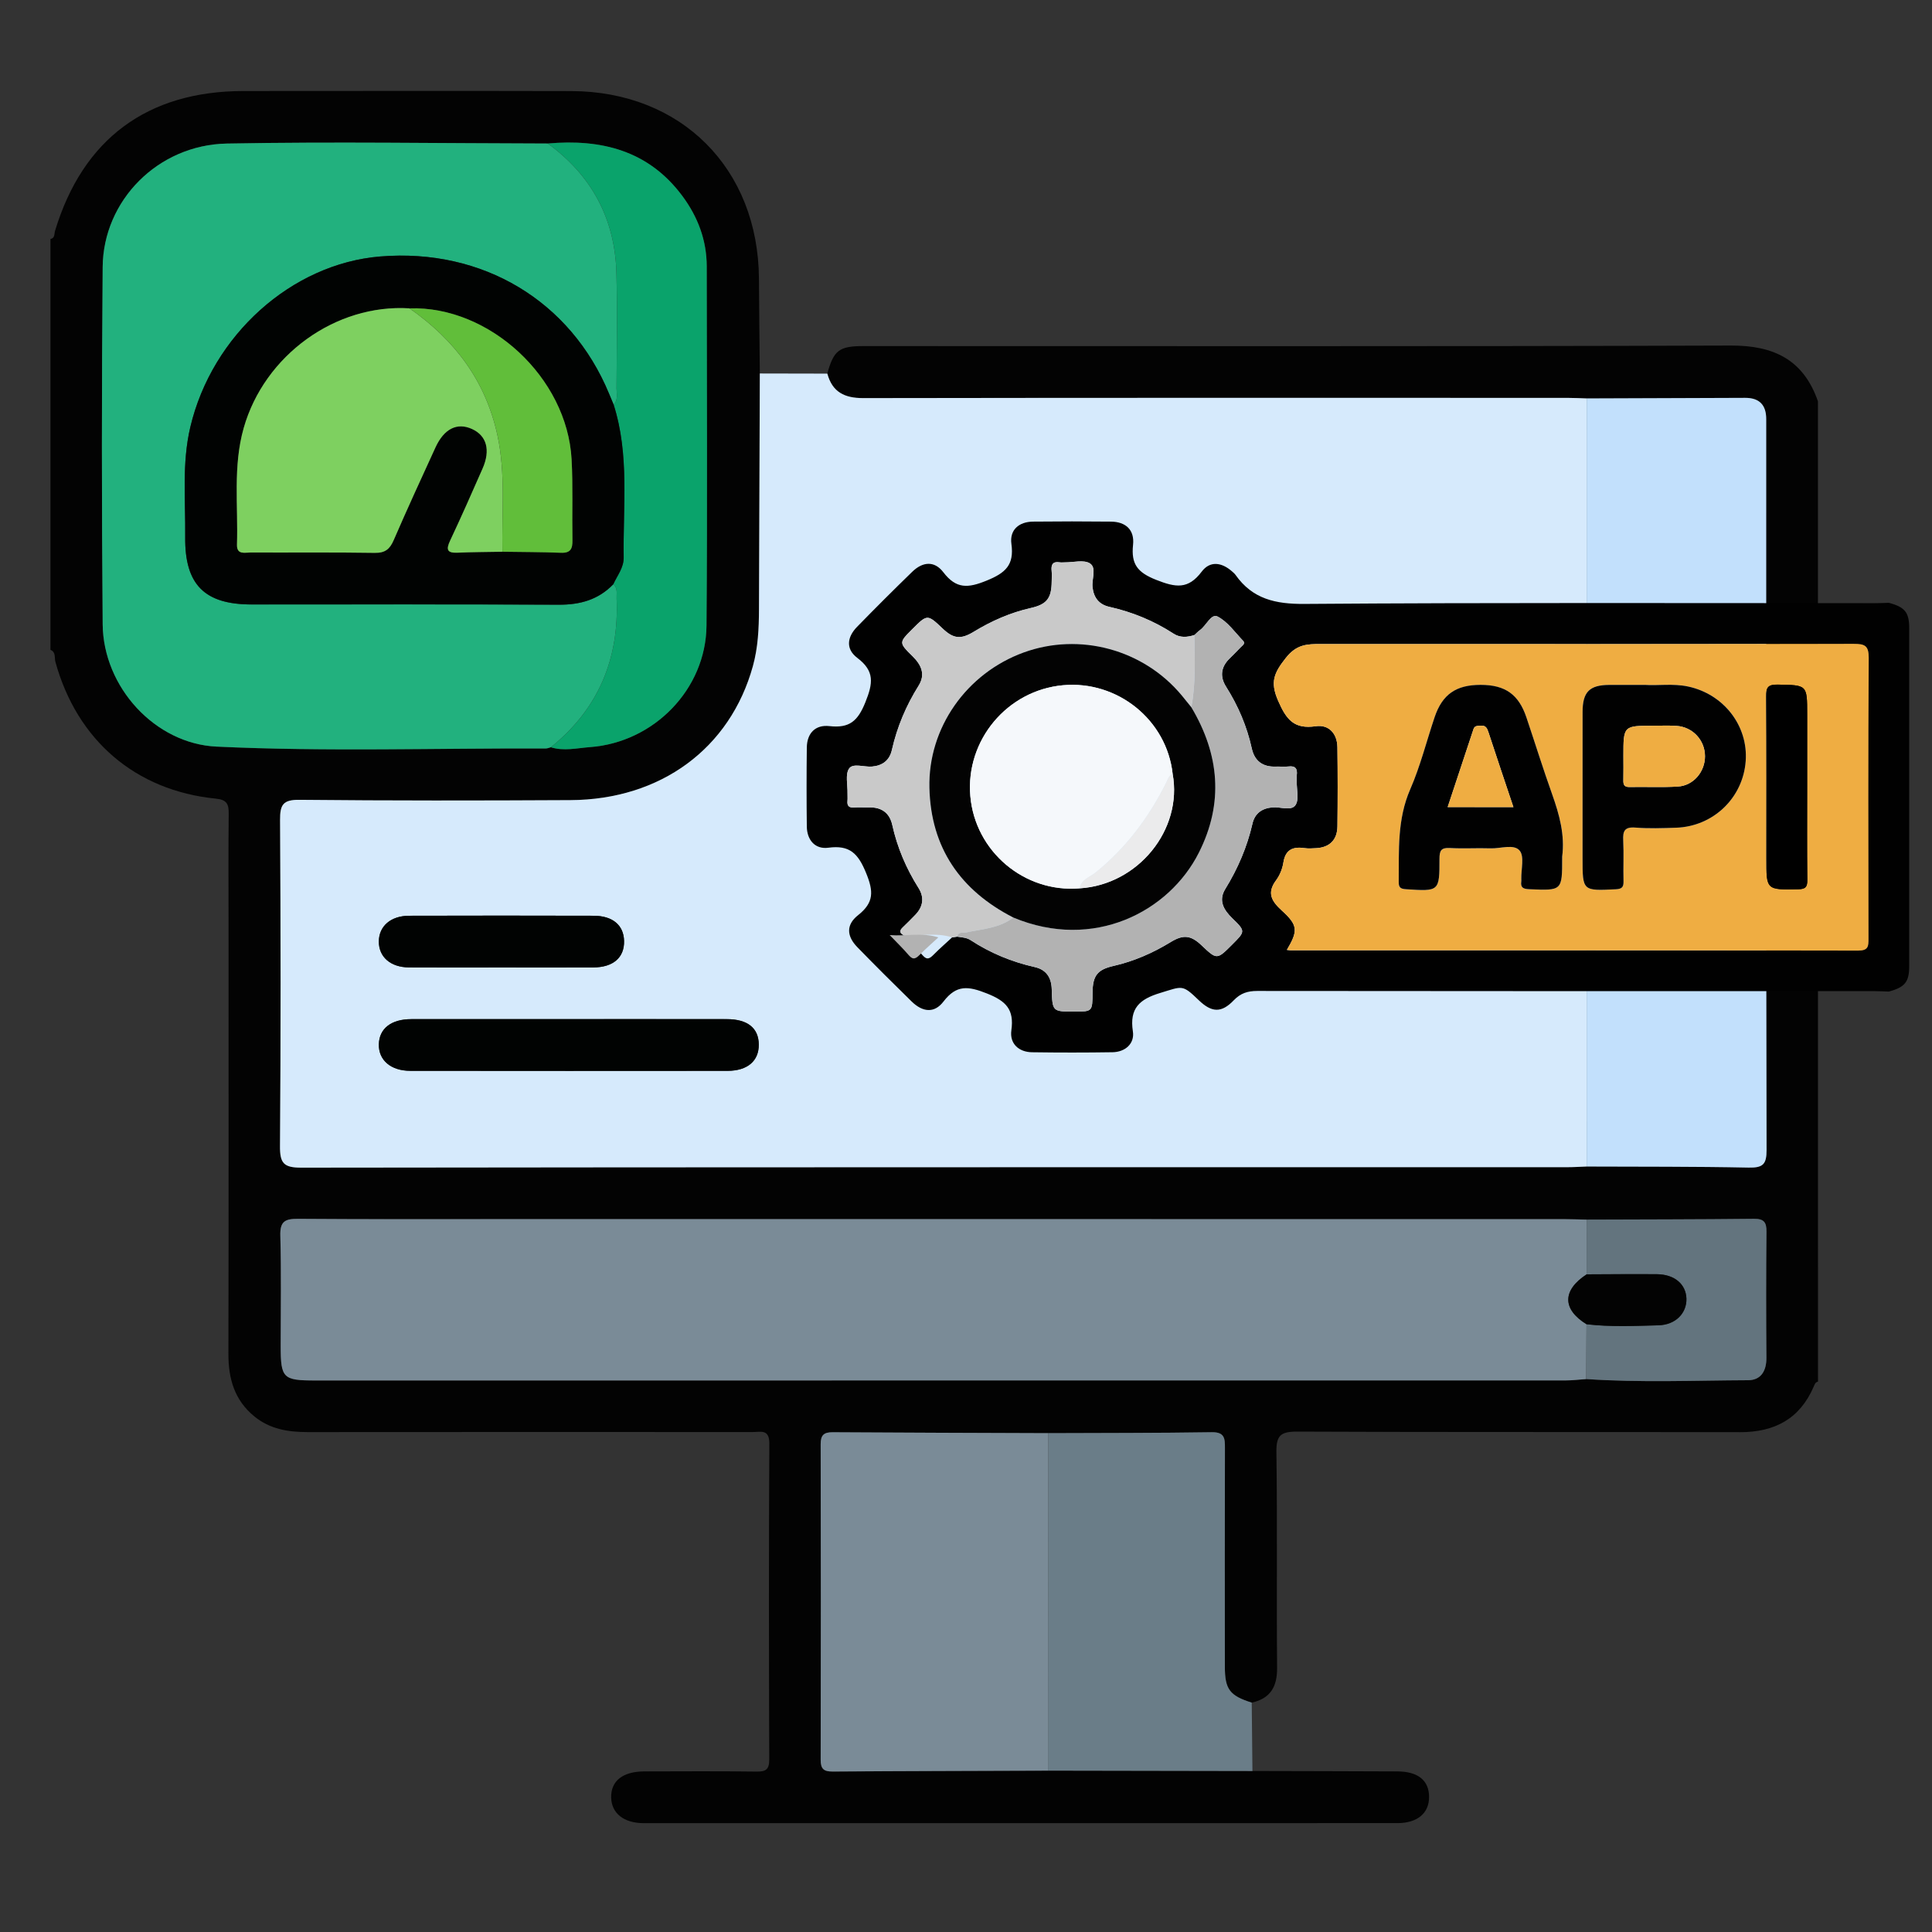 <?xml version="1.0" encoding="UTF-8"?>
<svg xmlns="http://www.w3.org/2000/svg" xmlns:xlink="http://www.w3.org/1999/xlink" version="1.1" id="Layer_1" x="0px" y="0px" width="85px" height="85px" viewBox="0 0 85 85" xml:space="preserve">
<rect x="0" y="0" width="85" height="85" fill="#333333" stroke="none"/>
<g id="Layer_1_1_" display="none">
	<path display="inline" fill="#AB604B" d="M27.595,15.715V32.48H9.906V15.715c0-4.884,3.961-8.845,8.844-8.845   C23.602,6.87,27.595,10.805,27.595,15.715z"></path>
	<path display="inline" fill="#8B4F4F" d="M14.308,8.076c-2.629,1.533-4.401,4.376-4.401,7.639V32.48h4.401V8.076z"></path>
	<path display="inline" fill="#65B9FF" d="M51.619,24.02v6.113H29.776V24.02c0-2.837,2.304-5.142,5.142-5.142h11.566   C49.322,18.878,51.619,21.182,51.619,24.02z"></path>
	<path display="inline" fill="#3E7FFF" d="M34.917,18.876h1.393c-2.836,0-5.139,2.303-5.139,5.14v6.117h-1.394v-6.117   C29.778,21.179,32.081,18.876,34.917,18.876z"></path>
	<rect x="29.778" y="26.945" display="inline" fill="#FFAF93" width="4.372" height="3.188"></rect>
	<rect x="29.778" y="26.945" display="inline" fill="#EE8778" width="1.393" height="3.188"></rect>
	<rect x="47.25" y="27.942" display="inline" fill="#FFAF93" width="4.368" height="3.19"></rect>
	<path display="inline" fill="#F44AAF" d="M33.148,37.414v8.063H4.339v-8.063c0-3.742,3.039-6.781,6.782-6.781h15.256   C30.119,30.633,33.148,33.672,33.148,37.414z"></path>
	<path display="inline" fill="#E2429A" d="M11.12,30.63h1.838c-3.742,0-6.778,3.038-6.778,6.779v8.067H4.341v-8.067   C4.341,33.668,7.379,30.63,11.12,30.63z"></path>
	<rect x="4.34" y="41.271" display="inline" fill="#FFAF93" width="5.767" height="4.206"></rect>
	<rect x="4.34" y="41.271" display="inline" fill="#EE8778" width="1.839" height="4.206"></rect>
	<rect x="27.387" y="41.269" display="inline" fill="#FFAF93" width="5.763" height="4.208"></rect>
	<g display="inline">
		<path fill="#FFAF93" d="M43.545,17.228V19.5c0,2.513-3.059,3.793-4.843,2.008c-0.521-0.515-0.832-1.224-0.832-2.008v-2.272H43.545    z"></path>
		<path fill="#FFAF93" d="M45.906,6.854v6.916c0,2.871-2.327,5.198-5.198,5.198l0,0c-2.871,0-5.199-2.327-5.199-5.198V6.854H45.906z    "></path>
		<path fill="#FFAF93" d="M45.904,6.852v6.916c0,0.164-0.006,0.328-0.023,0.486c-0.018,0.229-0.059,0.451-0.111,0.673    c-0.521,2.319-2.588,4.041-5.059,4.041c-2.872,0-5.2-2.325-5.2-5.2V6.852H45.904z"></path>
		<path fill="#AB604B" d="M47.016,12.657V6.361c0,0,0.104-3.183-4.152-4.082c-4.975-1.052-5.344,1.21-5.344,1.21h-0.588    c-1.414,0-2.56,1.146-2.56,2.56v6.607h1.142v-3.51c0-1.185,0.96-2.145,2.145-2.145l0,0c0.096,0.071,1.065,1.418,3.03,1.418h4.48    c0.406,0,0.735,0.329,0.735,0.735v3.502L47.016,12.657L47.016,12.657z"></path>
		<path fill="#AB604B" d="M35.51,10.02v2.641h-1.142v-2.249C34.685,10.166,35.077,10.02,35.51,10.02z"></path>
		<path fill="#8B4F4F" d="M37.033,3.49H36.93c-1.414,0-2.56,1.146-2.56,2.56v6.607h1.142V9.146c0-0.966,0.643-1.771,1.521-2.04V3.49    z"></path>
		<path fill="#FFAF93" d="M47.734,12.433c0,1.02-0.816,1.836-1.836,1.836v-3.663C46.918,10.606,47.734,11.424,47.734,12.433z"></path>
		<path fill="#EE8778" d="M46.389,10.68c-0.156-0.043-0.318-0.074-0.49-0.074v3.663c0.172,0,0.334-0.03,0.49-0.073V10.68z     M39.584,21.489l0.022,0.021c0.415,0.415,0.947,0.703,1.554,0.785c-0.793,0.159-1.765-0.093-2.457-0.785    c-1.177-1.161-0.742-2.514-0.836-3.39c-1.542-1.015-2.354-2.657-2.354-4.352v0.503c-1.736,0-2.509-2.196-1.147-3.271    c0.318-0.251,0.711-0.392,1.147-0.392V9.15c0-0.962,0.629-1.776,1.51-2.05v6.668c0,2.632,1.942,4.777,4.411,5.137    c0.77-0.096,1.488-0.377,2.11-0.777v0.896c-1.051,0.557-2.234,0.764-3.124,0.695C39.481,19.675,38.926,20.822,39.584,21.489z"></path>
		<path fill="#EE8778" d="M41.119,13.069v0.742c0,0.252-0.204,0.456-0.456,0.456s-0.456-0.204-0.456-0.456v-0.742    c0-0.252,0.204-0.456,0.456-0.456C40.917,12.613,41.119,12.82,41.119,13.069z M39.079,15.438c0.163,0.749,0.828,1.309,1.625,1.309    s1.462-0.561,1.624-1.309H39.079z"></path>
		<path fill="#312E4B" d="M39.236,11.243c-0.244-1.121-1.852-1.122-2.096,0H39.236z M44.275,11.243    c-0.244-1.121-1.854-1.122-2.096,0H44.275z"></path>
	</g>
	<g display="inline">
		<path fill="#FFAF93" d="M22.132,27.657v2.702c0,1.867-1.519,3.378-3.371,3.378c-0.94,0-1.776-0.376-2.39-0.989    c-0.619-0.612-0.988-1.455-0.988-2.389v-2.702H22.132z"></path>
		<path fill="#FFAF93" d="M24.938,15.611v7.93c0,0.195-0.006,0.39-0.027,0.578c-0.021,0.271-0.069,0.536-0.133,0.801    c-1.059,4.717-6.949,6.436-10.391,2.994c-1.121-1.121-1.811-2.667-1.811-4.373v-7.93H24.938z"></path>
		<path fill="#FFAF93" d="M27.116,21.954c0,1.212-0.973,2.185-2.185,2.185v-4.357C26.144,19.781,27.116,20.754,27.116,21.954z"></path>
		<path fill="#EE8778" d="M25.515,19.869c-0.187-0.051-0.38-0.088-0.583-0.088v4.357c0.203,0,0.396-0.037,0.583-0.088V19.869z     M17.425,32.727l0.025,0.026c0.489,0.489,1.127,0.838,1.843,0.935c-0.175,0.034-0.349,0.052-0.532,0.052    c-0.943,0-1.782-0.384-2.385-0.986c-0.629-0.62-0.995-1.459-0.995-2.394v-1.642c-1.821-1.199-2.804-3.15-2.804-5.179l0.077,0.607    c-1.214,0-2.27-0.983-2.27-2.197c0-1.135,0.909-2.166,2.192-2.166v-4.175h1.799v7.931c0,3.167,2.337,5.694,5.249,6.113    c0.917-0.113,1.765-0.445,2.507-0.926v1.065c-1.235,0.66-2.644,0.911-3.712,0.829C17.302,30.569,16.639,31.932,17.425,32.727z"></path>
		<path fill="#EE8778" d="M19.246,23.41v0.883c0,0.301-0.242,0.543-0.542,0.543c-0.3,0-0.542-0.242-0.542-0.543V23.41    c0-0.3,0.242-0.542,0.542-0.542C19.007,22.868,19.246,23.114,19.246,23.41z M16.82,26.101c0.449,2.066,3.415,2.068,3.865,0H16.82z    "></path>
		<path fill="#312E4B" d="M17.007,21.444c-0.125-0.574-0.636-1.004-1.246-1.004c-0.612,0-1.122,0.43-1.247,1.004H17.007z M23,21.444    c-0.125-0.574-0.635-1.004-1.246-1.004c-0.611,0-1.121,0.43-1.246,1.004H23z"></path>
		<path fill="#AB604B" d="M25.346,15.129L25.346,15.129c0,2.035-1.65,3.685-3.686,3.685h-6.113c-2.035,0-3.686-1.649-3.686-3.685    l0,0"></path>
		<path fill="#8B4F4F" d="M14.287,15.129h-2.426c0,1.59,1.014,2.934,2.426,3.449V15.129z"></path>
	</g>
</g>
<g id="Layer_2" display="none">
	<path display="inline" fill="#E83D62" d="M82.23,70.102v12.896H48.127V70.102c0-4.433,3.598-8.027,8.027-8.027h18.061   C78.646,62.072,82.23,65.669,82.23,70.102L82.23,70.102z"></path>
	<path display="inline" fill="#CE2955" d="M56.152,62.07h2.177c-4.433,0.002-8.022,3.594-8.026,8.022v12.902H48.13v-12.9   C48.131,65.664,51.723,62.072,56.152,62.07L56.152,62.07z"></path>
	<path display="inline" fill="#FFAF93" d="M48.13,74.667h6.825v8.33H48.13V74.667z"></path>
	<path display="inline" fill="#FFAF93" d="M73.701,72.107h5.682v6.94h-5.682V72.107z M68.881,59.473v2.955   c0,3.271-3.979,4.934-6.299,2.612c-0.695-0.688-1.086-1.632-1.08-2.612v-2.955H68.881z"></path>
	<path display="inline" fill="#FFAF93" d="M73.313,43.298v10.798c0.049,4.483-3.545,8.157-8.026,8.206   c-4.479,0.052-8.157-3.544-8.206-8.026c-0.001-0.06-0.001-0.118,0-0.18V43.299L73.313,43.298L73.313,43.298z"></path>
	<path display="inline" fill="#FFAF93" d="M73.309,43.294v10.799c0,0.255-0.011,0.511-0.037,0.759   c-0.028,0.354-0.088,0.707-0.174,1.051c-0.832,3.691-4.113,6.313-7.897,6.311c-4.482,0.001-8.116-3.632-8.119-8.113   c0,0,0-0.002,0-0.005v-10.8L73.309,43.294L73.309,43.294z"></path>
	<path display="inline" fill="#AB604B" d="M75.041,52.359v-9.833c0,0,0.163-4.969-6.48-6.374c-7.768-1.643-8.347,1.89-8.347,1.89   h-0.917c-2.208,0-3.997,1.791-3.997,3.997v10.315h1.783v-5.48c0-1.852,1.499-3.35,3.349-3.35c0.102,0.074,1.699,2.216,4.729,2.216   h6.995c0.635,0,1.148,0.514,1.148,1.146v5.469h1.735L75.041,52.359L75.041,52.359z"></path>
	<path display="inline" fill="#AB604B" d="M57.079,48.24v4.123h-1.782v-3.51C55.807,48.455,56.436,48.239,57.079,48.24z"></path>
	<path display="inline" fill="#8B4F4F" d="M59.457,38.045h-0.16c-2.207,0-3.997,1.79-3.997,3.997v10.317h1.783v-5.482   c0-1.508,1.003-2.766,2.374-3.186V38.045z"></path>
	<path display="inline" fill="#FFAF93" d="M76.166,52.009c0.006,1.578-1.27,2.863-2.848,2.868c-0.006,0-0.012,0-0.021,0v-5.719   c1.576-0.008,2.86,1.266,2.866,2.842C76.166,52.003,76.166,52.006,76.166,52.009z"></path>
	<path display="inline" fill="#EE8778" d="M74.063,49.271c-0.246-0.071-0.504-0.111-0.764-0.113v5.719   c0.266,0,0.52-0.047,0.764-0.115V49.271z M63.441,66.146l0.033,0.035c0.65,0.666,1.506,1.096,2.428,1.226   c-1.238,0.25-2.758-0.146-3.836-1.226c-0.842-0.828-1.313-1.964-1.308-3.145v-2.146c-2.301-1.496-3.684-4.055-3.676-6.797v0.785   c-1.586,0.004-2.873-1.277-2.878-2.861c0-0.007,0-0.011,0-0.016c0-0.9,0.427-1.71,1.086-2.229c0.512-0.402,1.143-0.619,1.792-0.612   v-2.276c0-1.503,0.979-2.773,2.354-3.201v10.412c0,4.103,3.024,7.459,6.891,8.021c1.175-0.152,2.3-0.567,3.293-1.212V62.3   c-1.641,0.87-3.484,1.193-4.877,1.087c-1.469-0.068-2.335,1.721-1.307,2.764v-0.004H63.441L63.441,66.146z"></path>
	<path display="inline" fill="#EE8778" d="M65.838,53.003v1.158c0,0.396-0.32,0.713-0.714,0.713s-0.712-0.317-0.712-0.713v-1.158   c0-0.394,0.318-0.713,0.712-0.713S65.838,52.609,65.838,53.003z M62.65,56.701c0.31,1.4,1.695,2.287,3.096,1.979   c0.988-0.218,1.762-0.99,1.979-1.979H62.65z"></path>
	<path display="inline" fill="#312E4B" d="M62.896,50.148c-0.199-0.901-1.096-1.476-1.998-1.274   c-0.637,0.142-1.135,0.638-1.275,1.274H62.896z M70.764,50.148c-0.199-0.901-1.093-1.476-1.996-1.274   c-0.638,0.142-1.135,0.638-1.273,1.274H70.764z"></path>
</g>
<path fill-rule="evenodd" clip-rule="evenodd" fill="#030303" d="M79.984,60.789c-0.12,0.02-0.145,0.117-0.185,0.209  c-0.612,1.426-1.722,2.014-3.242,2.012c-6.497-0.016-12.993,0.006-19.489-0.025c-0.73-0.002-0.922,0.172-0.911,0.908  c0.045,3.16,0.002,6.32,0.03,9.48c0.008,0.838-0.294,1.352-1.116,1.537c-0.965-0.307-1.181-0.582-1.182-1.568  c-0.004-3.207-0.005-6.416,0.003-9.625c0.001-0.418-0.002-0.715-0.579-0.705c-2.397,0.037-4.797,0.031-7.196,0.041  c-3.16-0.012-6.32-0.02-9.48-0.041c-0.387-0.002-0.531,0.123-0.53,0.523c0.01,4.627,0.01,9.254,0,13.883  c-0.001,0.396,0.126,0.523,0.522,0.521c3.16-0.023,6.32-0.027,9.48-0.039c2.998,0.006,5.996,0.01,8.994,0.016  c2.125,0.006,4.25,0.008,6.375,0.018c0.91,0.004,1.394,0.398,1.396,1.123c0.002,0.711-0.509,1.152-1.39,1.152  c-11.056,0.004-22.112,0.004-33.167,0.002c-0.879-0.002-1.414-0.439-1.428-1.129c-0.016-0.727,0.51-1.146,1.459-1.148  c1.645-0.004,3.289-0.014,4.934,0.008c0.417,0.006,0.563-0.092,0.562-0.539c-0.016-4.629-0.022-9.26,0.004-13.889  c0.003-0.652-0.38-0.51-0.73-0.51C26.589,63.002,20.062,63,13.535,63.006c-0.855,0-1.656-0.127-2.344-0.689  c-0.879-0.719-1.145-1.664-1.142-2.76c0.013-6.273,0.006-12.549,0.006-18.823c0-1.645-0.012-3.289,0.007-4.933  c0.005-0.427-0.084-0.616-0.566-0.664c-3.538-0.353-6.111-2.572-7.06-6.023c-0.048-0.175,0.033-0.424-0.216-0.523  c0-6.025,0-12.049,0-18.074c0.204-0.043,0.163-0.231,0.202-0.362c1.224-4.042,4.062-6.149,8.295-6.15  c4.804-0.001,9.609-0.01,14.413,0.002c4.844,0.012,8.232,3.41,8.261,8.257c0.008,1.39,0.025,2.779,0.038,4.168  c-0.013,3.465-0.027,6.93-0.038,10.395c-0.003,0.836-0.042,1.664-0.267,2.479c-0.998,3.616-4.048,5.878-8.035,5.898  c-3.973,0.021-7.945,0.025-11.917-0.014c-0.723-0.007-0.854,0.219-0.851,0.883c0.027,4.782,0.033,9.565-0.003,14.347  c-0.006,0.75,0.155,0.955,0.938,0.953c18.572-0.025,37.145-0.02,55.717-0.021c0.277,0,0.555-0.02,0.832-0.029  c2.375,0.01,4.751-0.002,7.125,0.047c0.623,0.012,0.792-0.135,0.79-0.775c-0.022-10.187-0.016-20.374-0.016-30.561  c0-0.531-0.002-1.062,0-1.593c0.003-0.621-0.301-0.938-0.924-0.936c-2.325,0.008-4.65,0.017-6.976,0.025  c-0.276-0.008-0.554-0.024-0.831-0.024c-10.332-0.001-20.664-0.007-30.996,0.01c-0.825,0.001-1.361-0.265-1.58-1.077  c0.286-1.03,0.521-1.213,1.595-1.213c12.721-0.001,25.442,0.02,38.163-0.023c1.896-0.006,3.194,0.63,3.827,2.453  C79.984,32.033,79.984,46.411,79.984,60.789z M24.099,6.314c-4.705-0.008-9.412-0.086-14.115,0.002  C6.947,6.374,4.543,8.82,4.518,11.747c-0.045,5.237-0.045,10.474,0,15.711c0.024,2.785,2.316,5.263,5.004,5.39  c4.828,0.229,9.662,0.066,14.493,0.082c0.073,0,0.146-0.035,0.22-0.053c0.578,0.178,1.155,0.035,1.73-0.008  c2.804-0.209,5.096-2.547,5.118-5.353c0.041-5.264,0.015-10.529,0.01-15.794c-0.001-1.152-0.392-2.183-1.073-3.1  C28.53,6.618,26.454,6.106,24.099,6.314z M69.806,53.658c-0.328-0.008-0.656-0.021-0.985-0.021  c-15.308-0.002-30.615-0.002-45.922-0.002c-3.264,0-6.528,0.014-9.792-0.012c-0.576-0.004-0.791,0.119-0.773,0.744  c0.046,1.617,0.015,3.238,0.016,4.857c0,1.406,0.102,1.51,1.504,1.51c18.343,0,36.687,0,55.031-0.002  c0.301,0,0.603-0.039,0.903-0.059c2.373,0.162,4.749,0.061,7.124,0.051c0.566-0.002,0.808-0.414,0.803-0.99  c-0.014-1.848-0.016-3.693,0.003-5.541c0.004-0.418-0.108-0.574-0.551-0.57C74.713,53.65,72.26,53.648,69.806,53.658z"></path>
<path fill-rule="evenodd" clip-rule="evenodd" fill="#6A7D88" d="M46.117,63.053c2.399-0.01,4.799-0.004,7.196-0.041  c0.577-0.01,0.58,0.287,0.579,0.705c-0.008,3.209-0.007,6.418-0.003,9.625c0.001,0.986,0.217,1.262,1.182,1.568  c0.011,1.002,0.021,2.004,0.031,3.006c-2.998-0.006-5.996-0.01-8.994-0.016C46.111,72.951,46.114,68.002,46.117,63.053z"></path>
<path fill-rule="evenodd" clip-rule="evenodd" fill="#D6EAFC" d="M33.429,16.432c0.99,0.002,1.98,0.004,2.97,0.006  c0.219,0.812,0.755,1.079,1.58,1.077c10.332-0.017,20.664-0.011,30.996-0.01c0.277,0,0.555,0.016,0.831,0.024  c0,11.265,0,22.529,0,33.793c-0.277,0.01-0.555,0.029-0.832,0.029c-18.572,0.002-37.145-0.004-55.717,0.021  c-0.784,0.002-0.944-0.203-0.938-0.953c0.036-4.781,0.031-9.564,0.003-14.347c-0.003-0.665,0.128-0.891,0.851-0.883  c3.972,0.04,7.945,0.035,11.917,0.014c3.987-0.02,7.037-2.282,8.035-5.898c0.225-0.815,0.264-1.643,0.267-2.479  C33.402,23.362,33.417,19.897,33.429,16.432z M62.975,45.939c1.365,0.001,3.6-2.186,3.623-3.445  c0.018-0.934-0.558-1.558-1.208-2.091c-0.514-0.421-0.487-0.769-0.286-1.388c0.379-1.165,0.927-1.66,2.236-1.544  c1.322,0.117,2.143-0.855,2.163-2.188c0.01-0.658,0.025-1.317-0.009-1.973c-0.057-1.078-0.864-1.887-1.938-1.973  c-0.327-0.026-0.663-0.047-0.985-0.004c-0.613,0.081-0.854-0.173-1.14-0.737c-0.576-1.133-0.556-1.924,0.522-2.784  c0.932-0.743,0.867-1.945,0.074-2.838c-0.486-0.547-1.007-1.07-1.555-1.556c-0.855-0.758-1.955-0.729-2.816,0.036  c-0.227,0.202-0.463,0.403-0.643,0.644c-0.377,0.502-0.738,0.443-1.326,0.272c-1.258-0.366-1.752-0.992-1.599-2.343  c0.127-1.116-0.759-1.967-1.891-2.055c-0.755-0.058-1.521-0.055-2.275-0.002c-1.113,0.078-1.839,0.842-1.941,1.965  c-0.027,0.301-0.057,0.612-0.014,0.909c0.094,0.652-0.194,0.894-0.775,1.212c-1.143,0.626-1.881,0.449-2.718-0.53  c-0.813-0.953-2.039-0.873-2.966-0.008c-0.48,0.448-0.947,0.914-1.393,1.397c-0.806,0.877-0.917,2.103-0.021,2.848  c1.087,0.903,1.189,1.744,0.53,2.918c-0.252,0.45-0.412,0.691-0.957,0.659c-0.774-0.045-1.57-0.11-2.256,0.419  c-1.198,0.927-1.189,4.405,0.019,5.324c0.611,0.465,1.327,0.488,2.031,0.42c0.686-0.065,0.912,0.229,1.239,0.822  c0.627,1.133,0.428,1.843-0.529,2.653c-0.937,0.792-0.898,1.997-0.082,2.906c0.472,0.526,0.976,1.029,1.502,1.502  c0.874,0.785,1.994,0.759,2.878-0.035c0.207-0.186,0.432-0.366,0.589-0.591c0.394-0.563,0.784-0.459,1.396-0.273  c1.188,0.362,1.661,0.93,1.548,2.232c-0.111,1.279,0.762,2.066,2.043,2.145c0.681,0.041,1.368,0.043,2.048-0.004  c1.274-0.09,2.105-0.906,2.003-2.183c-0.095-1.184,0.269-1.761,1.419-2.159c0.763-0.263,1.167-0.207,1.649,0.368  C61.657,45.471,62.23,45.982,62.975,45.939z M25.001,44.836c-2.301,0-4.602-0.002-6.903,0.002c-0.889,0.001-1.414,0.414-1.43,1.107  c-0.016,0.695,0.522,1.166,1.383,1.167c4.652,0.006,9.305,0.005,13.957,0.001c0.883-0.002,1.381-0.438,1.375-1.16  s-0.49-1.113-1.403-1.115C29.653,44.834,27.327,44.836,25.001,44.836z M22.008,42.564c1.364,0,2.729,0.005,4.093-0.001  c0.881-0.004,1.373-0.436,1.356-1.166c-0.016-0.692-0.499-1.106-1.342-1.108c-2.704-0.007-5.408-0.008-8.111,0  c-0.814,0.002-1.333,0.46-1.336,1.132c-0.003,0.678,0.512,1.135,1.323,1.141C19.329,42.571,20.668,42.564,22.008,42.564z"></path>
<path fill-rule="evenodd" clip-rule="evenodd" fill="#7A8B97" d="M69.787,60.674c-0.301,0.02-0.603,0.059-0.903,0.059  c-18.344,0.002-36.688,0.002-55.031,0.002c-1.402,0-1.503-0.104-1.504-1.51c0-1.619,0.03-3.24-0.016-4.857  c-0.018-0.625,0.198-0.748,0.773-0.744c3.264,0.025,6.528,0.012,9.792,0.012c15.307,0,30.614,0,45.922,0.002  c0.329,0,0.657,0.014,0.985,0.021c0,0.803-0.001,1.605-0.001,2.408C68.73,56.77,68.729,57.6,69.8,58.262  C69.796,59.066,69.792,59.869,69.787,60.674z"></path>
<path fill-rule="evenodd" clip-rule="evenodd" fill="#22B17E" d="M24.234,32.876c-0.073,0.019-0.146,0.054-0.22,0.053  c-4.831-0.016-9.665,0.146-14.493-0.082c-2.688-0.127-4.98-2.604-5.004-5.39c-0.045-5.237-0.045-10.474,0-15.711  C4.543,8.82,6.947,6.374,9.984,6.316c4.703-0.088,9.41-0.01,14.115-0.002c1.936,1.409,2.958,3.315,3.021,5.701  c0.044,1.689,0.012,3.38,0.005,5.07c-0.001,0.244,0.077,0.509-0.127,0.721c-0.068-0.163-0.136-0.326-0.204-0.489  c-1.691-4.079-5.559-6.399-10.06-6.033c-3.9,0.317-7.406,3.463-8.361,7.507c-0.377,1.598-0.208,3.223-0.225,4.838  C8.126,25.724,9,26.593,11.071,26.594c4.504,0.001,9.008-0.012,13.512,0.011c0.938,0.005,1.743-0.218,2.4-0.9  c0.206,0.175,0.135,0.416,0.145,0.635C27.244,28.996,26.322,31.194,24.234,32.876z"></path>
<path fill-rule="evenodd" clip-rule="evenodd" fill="#C2E0FC" d="M69.806,51.322c0-11.264,0-22.528,0-33.793  c2.325-0.008,4.65-0.017,6.976-0.025c0.623-0.002,0.927,0.315,0.924,0.936c-0.002,0.531,0,1.062,0,1.593  c0,10.187-0.007,20.374,0.016,30.561c0.002,0.641-0.167,0.787-0.79,0.775C74.557,51.32,72.181,51.332,69.806,51.322z"></path>
<path fill-rule="evenodd" clip-rule="evenodd" fill="#7A8B97" d="M46.117,63.053c-0.003,4.949-0.006,9.898-0.009,14.848  c-3.16,0.012-6.32,0.016-9.48,0.039c-0.396,0.002-0.523-0.125-0.522-0.521c0.011-4.629,0.01-9.256,0-13.883  c-0.001-0.4,0.144-0.525,0.53-0.523C39.797,63.033,42.957,63.041,46.117,63.053z"></path>
<path fill-rule="evenodd" clip-rule="evenodd" fill="#0AA36B" d="M26.999,17.806c0.204-0.211,0.126-0.477,0.127-0.721  c0.006-1.69,0.039-3.381-0.005-5.07c-0.063-2.386-1.085-4.292-3.021-5.701c2.354-0.208,4.431,0.304,5.92,2.308  c0.682,0.917,1.072,1.948,1.073,3.1c0.004,5.265,0.031,10.53-0.01,15.794c-0.022,2.806-2.313,5.144-5.118,5.353  c-0.575,0.043-1.153,0.186-1.73,0.008c2.087-1.682,3.009-3.88,2.894-6.537c-0.01-0.22,0.061-0.46-0.146-0.635  c0.174-0.385,0.463-0.729,0.457-1.178C27.405,22.279,27.699,20.01,26.999,17.806z"></path>
<path fill-rule="evenodd" clip-rule="evenodd" fill="#63747E" d="M69.805,56.066c0-0.803,0.001-1.605,0.001-2.408  c2.454-0.01,4.907-0.008,7.36-0.035c0.442-0.004,0.555,0.152,0.551,0.57c-0.019,1.848-0.017,3.693-0.003,5.541  c0.005,0.576-0.236,0.988-0.803,0.99c-2.375,0.01-4.751,0.111-7.124-0.051c0.005-0.805,0.009-1.607,0.013-2.412  c1.055,0.125,2.114,0.076,3.17,0.047c0.755-0.021,1.242-0.539,1.226-1.172c-0.018-0.635-0.521-1.068-1.293-1.076  C71.87,56.051,70.837,56.063,69.805,56.066z"></path>
<path fill-rule="evenodd" clip-rule="evenodd" fill="#030303" d="M62.975,45.939c-0.744,0.043-1.317-0.469-1.81-1.056  c-0.482-0.575-0.887-0.631-1.649-0.368c-1.15,0.398-1.514,0.976-1.419,2.159c0.103,1.276-0.729,2.093-2.003,2.183  c-0.68,0.047-1.367,0.045-2.048,0.004c-1.281-0.078-2.154-0.865-2.043-2.145c0.113-1.303-0.359-1.87-1.548-2.232  c-0.612-0.186-1.003-0.29-1.396,0.273c-0.157,0.225-0.382,0.405-0.589,0.591c-0.884,0.794-2.004,0.82-2.878,0.035  c-0.526-0.473-1.03-0.976-1.502-1.502c-0.816-0.909-0.854-2.114,0.082-2.906c0.957-0.81,1.156-1.52,0.529-2.653  c-0.327-0.593-0.554-0.887-1.239-0.822c-0.704,0.067-1.42,0.044-2.031-0.42c-1.208-0.918-1.216-4.396-0.019-5.324  c0.686-0.53,1.481-0.464,2.256-0.419c0.545,0.032,0.705-0.209,0.957-0.659c0.659-1.174,0.557-2.015-0.53-2.918  c-0.896-0.745-0.784-1.971,0.021-2.848c0.445-0.484,0.912-0.95,1.393-1.397c0.927-0.864,2.152-0.945,2.966,0.008  c0.837,0.979,1.575,1.156,2.718,0.53c0.581-0.318,0.869-0.56,0.775-1.212c-0.043-0.296-0.014-0.607,0.014-0.909  c0.103-1.123,0.828-1.887,1.941-1.965c0.755-0.053,1.521-0.056,2.275,0.002c1.132,0.088,2.018,0.939,1.891,2.055  c-0.153,1.351,0.341,1.977,1.599,2.343c0.588,0.171,0.949,0.23,1.326-0.272c0.18-0.24,0.416-0.442,0.643-0.644  c0.861-0.764,1.961-0.794,2.816-0.036c0.548,0.485,1.068,1.008,1.555,1.556c0.793,0.893,0.857,2.095-0.074,2.838  c-1.078,0.86-1.099,1.651-0.522,2.784c0.286,0.563,0.526,0.817,1.14,0.737c0.322-0.042,0.658-0.022,0.985,0.004  c1.074,0.086,1.882,0.896,1.938,1.973c0.034,0.656,0.019,1.315,0.009,1.973c-0.021,1.333-0.841,2.306-2.163,2.188  c-1.31-0.116-1.857,0.379-2.236,1.544c-0.201,0.62-0.228,0.967,0.286,1.388c0.65,0.533,1.226,1.157,1.208,2.091  C66.574,43.754,64.34,45.94,62.975,45.939z M55.82,44.23c0.089-0.566,0.344-1.023,0.937-1.15c1.146-0.248,2.196-0.701,3.191-1.312  c0.544-0.334,1.055-0.238,1.509,0.203c0.361,0.35,0.727,0.695,1.09,1.043c0.173,0.199,0.343,0.592,0.598,0.448  c0.381-0.216,0.746-0.559,0.957-0.938c0.16-0.285-0.291-0.455-0.475-0.668c-0.263-0.305-0.565-0.574-0.849-0.861  c-0.708-0.72-0.751-1.059-0.238-1.929c0.5-0.849,0.95-1.717,1.067-2.716c0.236-0.835,0.771-1.221,1.649-1.118  c0.193,0.022,0.394-0.021,0.591-0.034c0.349,0.013,0.698,0.024,1.047,0.039c0.21,0.009,0.294-0.077,0.337-0.295  c0.22-1.111,0.03-1.357-1.082-1.339c-0.1,0.001-0.199,0.017-0.299,0.025c-0.912-0.029-1.921,0.135-2.227-1.11  c-0.067-0.713-0.287-1.403-0.669-1.981c-1.404-2.125-0.627-2.205,0.581-3.463c0.698-0.726,0.689-0.695-0.037-1.445  c-0.363-0.374-0.596-0.378-0.833,0.08c-0.345,0.325-0.693,0.646-1.033,0.977c-0.716,0.696-1.07,0.749-1.921,0.239  c-0.845-0.506-1.729-0.908-2.7-1.099c-0.659-0.13-1.079-0.499-1.189-1.181c0.009-0.378,0.024-0.757,0.025-1.135  c0.004-1.342,0.002-1.342-1.387-1.256c-0.285,0.009-0.219,0.23-0.221,0.389c-0.01,0.607-0.008,1.215-0.005,1.822  c0.005,0.699-0.3,1.156-1.004,1.313c-1.096,0.244-2.108,0.678-3.061,1.274c-0.537,0.336-1.063,0.268-1.52-0.183  c-0.451-0.444-0.895-0.896-1.347-1.339c-0.101-0.099-0.228-0.307-0.358-0.197c-0.347,0.291-0.72,0.592-0.947,0.97  c-0.168,0.278,0.258,0.428,0.425,0.622c0.28,0.325,0.606,0.61,0.906,0.919c0.71,0.728,0.745,1.037,0.212,1.935  c-0.35,0.588-0.679,1.189-0.854,1.853c-0.569,2.16-0.61,1.972-2.778,1.972c-1.086,0-1.068,0-1.038,1.114  c0.011,0.385,0.11,0.547,0.518,0.527c0.581-0.028,1.164,0.002,1.746-0.008c0.722-0.013,1.132,0.345,1.285,1.032  c0.148,0.668,0.303,1.352,0.666,1.925c1.36,2.144,0.933,2.114-0.64,3.649c-0.493,0.482-0.502,0.742-0.006,1.223  c0.446,0.434,0.71,0.51,1.115-0.001c0.312-0.394,0.706-0.723,1.065-1.08c0.479-0.477,1.015-0.538,1.583-0.187  c0.953,0.591,1.966,1.02,3.065,1.261c0.614,0.134,0.952,0.549,0.96,1.194c0.008,0.607-0.004,1.215,0.011,1.822  c0.004,0.176-0.106,0.432,0.217,0.471c0.222,0.02,0.445,0.024,0.664,0.061c0.592,0.097,0.798-0.14,0.736-0.733  C55.803,45.33,55.83,44.777,55.82,44.23z"></path>
<path fill-rule="evenodd" clip-rule="evenodd" fill="#010302" d="M25.001,44.836c2.326,0,4.652-0.002,6.979,0.002  c0.913,0.002,1.396,0.393,1.403,1.115s-0.492,1.158-1.375,1.16c-4.652,0.004-9.305,0.005-13.957-0.001  c-0.861-0.001-1.398-0.472-1.383-1.167c0.016-0.693,0.541-1.106,1.43-1.107C20.399,44.834,22.7,44.836,25.001,44.836z"></path>
<path fill-rule="evenodd" clip-rule="evenodd" fill="#010302" d="M22.008,42.564c-1.339,0-2.679,0.007-4.018-0.002  c-0.812-0.006-1.327-0.462-1.323-1.141c0.004-0.672,0.522-1.13,1.336-1.132c2.704-0.008,5.408-0.008,8.111,0  c0.843,0.002,1.326,0.416,1.342,1.108c0.017,0.73-0.475,1.162-1.356,1.166C24.737,42.569,23.372,42.564,22.008,42.564z"></path>
<path fill-rule="evenodd" clip-rule="evenodd" fill="#030303" d="M69.805,56.066c1.032-0.004,2.065-0.016,3.098-0.006  c0.771,0.008,1.275,0.441,1.293,1.076c0.017,0.633-0.471,1.15-1.226,1.172c-1.056,0.029-2.115,0.078-3.17-0.047  C68.729,57.6,68.73,56.77,69.805,56.066z"></path>
<path fill-rule="evenodd" clip-rule="evenodd" fill="#010302" d="M26.999,17.806c0.701,2.204,0.407,4.473,0.44,6.72  c0.007,0.449-0.282,0.793-0.457,1.178c-0.657,0.682-1.461,0.905-2.4,0.9c-4.504-0.023-9.008-0.009-13.512-0.011  c-2.071,0-2.944-0.87-2.922-2.965c0.018-1.615-0.152-3.24,0.225-4.838c0.955-4.044,4.46-7.19,8.361-7.507  c4.501-0.366,8.369,1.954,10.06,6.033C26.862,17.48,26.931,17.643,26.999,17.806z M18.015,13.566  c-3.251-0.204-6.383,2.064-7.292,5.263c-0.48,1.691-0.242,3.417-0.296,5.129c-0.015,0.463,0.344,0.349,0.596,0.35  c1.821,0.007,3.643-0.014,5.464,0.016c0.46,0.008,0.664-0.164,0.836-0.563c0.592-1.367,1.215-2.721,1.836-4.075  c0.379-0.827,0.954-1.11,1.607-0.813c0.646,0.293,0.824,0.928,0.467,1.74c-0.467,1.063-0.936,2.126-1.431,3.177  c-0.191,0.405-0.118,0.545,0.333,0.526c0.656-0.029,1.313-0.029,1.97-0.042c0.859,0.013,1.719,0.012,2.578,0.046  c0.421,0.017,0.51-0.178,0.503-0.548c-0.021-1.189,0.027-2.381-0.038-3.567C24.95,16.611,21.536,13.452,18.015,13.566z"></path>
<path fill-rule="evenodd" clip-rule="evenodd" fill="#87C4F8" d="M62.547,43.014c-0.363-0.348-0.729-0.693-1.09-1.043  c-0.454-0.44-0.965-0.537-1.509-0.203c-0.995,0.611-2.046,1.064-3.191,1.312c-0.593,0.127-0.848,0.584-0.937,1.15  c-0.151,0.001-0.304,0.02-0.452,0c-0.682-0.088-0.979,0.174-0.911,0.885c0.046,0.473,0.004,0.953,0.001,1.431  c-0.323-0.039-0.213-0.295-0.217-0.471c-0.015-0.607-0.003-1.215-0.011-1.822c-0.008-0.646-0.346-1.061-0.96-1.194  c-1.1-0.241-2.112-0.67-3.065-1.261c-0.568-0.352-1.104-0.29-1.583,0.187c-0.359,0.356-0.754,0.686-1.065,1.08  c-0.405,0.511-0.669,0.435-1.115,0.001c-0.496-0.481-0.487-0.741,0.006-1.223c1.572-1.535,2-1.505,0.64-3.649  c-0.363-0.574-0.518-1.257-0.666-1.925c-0.153-0.687-0.563-1.045-1.285-1.032c-0.582,0.01-1.165-0.02-1.746,0.008  c-0.407,0.02-0.507-0.142-0.518-0.527c-0.03-1.115-0.048-1.114,1.038-1.114c2.168,0,2.209,0.188,2.778-1.972  c0.175-0.664,0.504-1.264,0.854-1.853c0.533-0.898,0.498-1.207-0.212-1.935c-0.3-0.309-0.626-0.594-0.906-0.919  c-0.167-0.194-0.593-0.344-0.425-0.622c0.228-0.378,0.601-0.679,0.947-0.97c0.131-0.109,0.258,0.098,0.358,0.197  c0.452,0.443,0.896,0.895,1.347,1.339c0.457,0.45,0.982,0.519,1.52,0.183c0.952-0.596,1.965-1.031,3.061-1.274  c0.704-0.157,1.009-0.613,1.004-1.313c-0.003-0.607-0.005-1.215,0.005-1.822c0.002-0.159-0.064-0.38,0.221-0.389  c0.002,0.553,0.028,1.106-0.001,1.658c-0.03,0.566,0.215,0.783,0.76,0.733c0.199-0.018,0.401-0.001,0.603,0  c0.11,0.682,0.53,1.051,1.189,1.181c0.972,0.191,1.855,0.593,2.7,1.099c0.851,0.51,1.205,0.458,1.921-0.239  c0.34-0.331,0.688-0.651,1.033-0.977c0.323,0.632,0.157,1.16-0.333,1.627c-0.292,0.278-0.549,0.594-0.859,0.847  c-0.554,0.45-0.571,0.933-0.231,1.523c0.236,0.41,0.481,0.849,0.569,1.305c0.198,1.034,0.793,1.504,1.813,1.508  c0.306,1.245,1.314,1.082,2.227,1.11c-0.001,0.523-0.002,1.046-0.003,1.57c-0.197,0.013-0.397,0.056-0.591,0.034  c-0.879-0.103-1.413,0.283-1.649,1.118c-1.187-0.021-1.27,0.051-1.655,1.117c-0.224,0.615-0.468,1.229-0.769,1.81  c-0.264,0.511-0.187,0.918,0.191,1.304c0.39,0.398,0.799,0.777,1.175,1.187C62.918,42.169,63.01,42.599,62.547,43.014z   M61.663,34.42c0.005-3.661-2.931-6.606-6.593-6.616c-3.653-0.009-6.631,2.928-6.656,6.567c-0.026,3.65,2.988,6.675,6.646,6.67  C58.701,41.036,61.659,38.07,61.663,34.42z"></path>
<path fill-rule="evenodd" clip-rule="evenodd" fill="#5DB1F6" d="M62.547,43.014c0.463-0.415,0.371-0.845,0.003-1.247  c-0.376-0.41-0.785-0.789-1.175-1.187c-0.378-0.386-0.455-0.793-0.191-1.304c0.301-0.581,0.545-1.194,0.769-1.81  c0.386-1.066,0.469-1.137,1.655-1.117c-0.117,0.999-0.567,1.867-1.067,2.716c-0.513,0.87-0.47,1.209,0.238,1.929  c0.283,0.288,0.586,0.557,0.849,0.861c0.184,0.213,0.635,0.383,0.475,0.668c-0.211,0.379-0.576,0.722-0.957,0.938  C62.89,43.605,62.72,43.213,62.547,43.014z"></path>
<path fill-rule="evenodd" clip-rule="evenodd" fill="#5DB1F6" d="M63.624,32.518c-1.02-0.004-1.614-0.474-1.813-1.508  c-0.088-0.456-0.333-0.895-0.569-1.305c-0.34-0.59-0.322-1.073,0.231-1.523c0.311-0.252,0.567-0.569,0.859-0.847  c0.49-0.467,0.656-0.995,0.333-1.627c0.237-0.458,0.47-0.453,0.833-0.079c0.727,0.75,0.735,0.719,0.037,1.445  c-1.208,1.258-1.985,1.338-0.581,3.463C63.337,31.115,63.557,31.804,63.624,32.518z"></path>
<path fill-rule="evenodd" clip-rule="evenodd" fill="#5DB1F6" d="M55.822,24.643c-0.201-0.001-0.403-0.018-0.603,0  c-0.545,0.049-0.79-0.167-0.76-0.733c0.029-0.551,0.003-1.105,0.001-1.658c1.389-0.086,1.391-0.086,1.387,1.256  C55.847,23.886,55.831,24.265,55.822,24.643z"></path>
<path fill-rule="evenodd" clip-rule="evenodd" fill="#5DB1F6" d="M54.458,46.546c0.003-0.478,0.045-0.958-0.001-1.431  c-0.068-0.711,0.229-0.973,0.911-0.885c0.148,0.02,0.301,0.001,0.452,0c0.01,0.547-0.018,1.1,0.038,1.643  c0.062,0.594-0.145,0.83-0.736,0.733C54.903,46.57,54.68,46.565,54.458,46.546z"></path>
<path fill-rule="evenodd" clip-rule="evenodd" fill="#5DB1F6" d="M65.848,35.198c0.001-0.523,0.002-1.046,0.003-1.57  c0.1-0.008,0.199-0.023,0.299-0.025c1.112-0.018,1.302,0.228,1.082,1.339c-0.043,0.218-0.127,0.304-0.337,0.295  C66.546,35.222,66.196,35.21,65.848,35.198z"></path>
<path fill-rule="evenodd" clip-rule="evenodd" fill="#7ED060" d="M22.104,24.274c-0.657,0.013-1.314,0.013-1.97,0.042  c-0.45,0.02-0.523-0.121-0.333-0.526c0.495-1.05,0.964-2.113,1.431-3.177c0.357-0.812,0.179-1.447-0.467-1.74  c-0.653-0.296-1.228-0.014-1.607,0.813c-0.621,1.354-1.244,2.708-1.836,4.075c-0.172,0.398-0.375,0.57-0.836,0.563  c-1.821-0.029-3.643-0.009-5.464-0.016c-0.252-0.001-0.611,0.113-0.596-0.35c0.055-1.712-0.184-3.438,0.296-5.129  c0.909-3.198,4.041-5.466,7.292-5.263c1.979,1.38,3.347,3.176,3.869,5.576C22.254,20.845,22.07,22.563,22.104,24.274z"></path>
<path fill-rule="evenodd" clip-rule="evenodd" fill="#61BE3A" d="M22.104,24.274c-0.034-1.712,0.15-3.43-0.22-5.132  c-0.522-2.4-1.889-4.196-3.869-5.576c3.521-0.115,6.935,3.044,7.132,6.639c0.065,1.187,0.017,2.378,0.038,3.567  c0.006,0.37-0.083,0.564-0.503,0.548C23.823,24.286,22.963,24.288,22.104,24.274z"></path>
<path fill-rule="evenodd" clip-rule="evenodd" fill="#030303" d="M61.663,34.42c-0.004,3.65-2.962,6.616-6.603,6.621  c-3.658,0.005-6.673-3.02-6.646-6.67c0.025-3.639,3.003-6.577,6.656-6.567C58.732,27.814,61.668,30.76,61.663,34.42z M59.374,34.427  c0.009-2.418-1.887-4.322-4.319-4.34c-2.392-0.018-4.355,1.924-4.363,4.315c-0.008,2.372,1.979,4.369,4.339,4.361  C57.443,38.754,59.365,36.835,59.374,34.427z"></path>
<path fill-rule="evenodd" clip-rule="evenodd" fill="#E558A8" d="M59.374,34.427c-0.009,2.408-1.931,4.327-4.344,4.336  c-2.36,0.008-4.347-1.989-4.339-4.361c0.008-2.392,1.972-4.333,4.363-4.315C57.487,30.104,59.383,32.009,59.374,34.427z"></path>
<rect x="36.884" y="18.907" fill-rule="evenodd" clip-rule="evenodd" fill="#D6EAFC" width="32.921" height="30.447"></rect>
<path fill-rule="evenodd" clip-rule="evenodd" fill="#010101" d="M83.1,26.521c0.709,0.188,0.898,0.418,0.898,1.129  c0.002,4.948,0.002,9.896,0,14.845c0,0.71-0.189,0.939-0.898,1.13c-0.206-0.006-0.411-0.018-0.617-0.018  c-9.057,0-18.113,0.002-27.171-0.009c-0.422,0-0.732,0.099-1.031,0.41c-0.542,0.567-0.972,0.544-1.54-0.003  c-0.732-0.705-0.707-0.619-1.694-0.32c-0.913,0.276-1.362,0.675-1.205,1.691c0.084,0.542-0.34,0.91-0.898,0.918  c-1.179,0.018-2.358,0.018-3.537,0.001c-0.585-0.008-0.993-0.378-0.911-0.965c0.129-0.919-0.232-1.288-1.076-1.622  c-0.813-0.322-1.334-0.398-1.91,0.355c-0.402,0.527-0.918,0.473-1.407-0.007c-0.803-0.785-1.598-1.578-2.381-2.382  c-0.473-0.485-0.507-0.984,0.028-1.408c0.708-0.56,0.686-1.049,0.354-1.86c-0.35-0.856-0.719-1.237-1.659-1.11  c-0.581,0.079-0.94-0.336-0.948-0.929c-0.014-1.16-0.014-2.32,0-3.48c0.008-0.62,0.367-1.012,0.995-0.941  c0.875,0.099,1.246-0.215,1.581-1.049c0.336-0.836,0.418-1.368-0.358-1.955c-0.506-0.384-0.458-0.902-0.005-1.366  c0.797-0.817,1.605-1.624,2.424-2.419c0.463-0.45,0.977-0.492,1.367,0.017c0.57,0.745,1.084,0.706,1.908,0.37  c0.832-0.339,1.217-0.686,1.089-1.614c-0.085-0.616,0.328-0.974,0.952-0.981c1.142-0.013,2.283-0.012,3.425,0  c0.652,0.006,1.045,0.36,0.975,1.02c-0.09,0.85,0.191,1.216,1.02,1.543c0.854,0.337,1.403,0.431,2.001-0.363  c0.36-0.478,0.869-0.418,1.33-0.013c0.056,0.049,0.116,0.098,0.158,0.158c0.748,1.06,1.754,1.286,3.034,1.276  c8.364-0.062,16.729-0.032,25.095-0.033C82.688,26.538,82.894,26.527,83.1,26.521z M39.75,41.14  c0.282,0.294,0.576,0.578,0.841,0.888c0.195,0.229,0.32,0.139,0.485-0.027c0.261-0.263,0.541-0.507,0.813-0.759  c0.074-0.011,0.148-0.022,0.222-0.033c0.201,0.034,0.408,0.034,0.591,0.153c0.867,0.568,1.81,0.957,2.822,1.185  c0.506,0.114,0.735,0.458,0.749,0.976c0.027,0.983,0.034,0.983,0.989,0.983c0.8,0,0.8,0,0.806-0.832  c0.006-0.745,0.206-1.013,0.923-1.177c0.901-0.206,1.732-0.571,2.519-1.052c0.556-0.34,0.887-0.297,1.352,0.144  c0.677,0.642,0.677,0.642,1.354-0.036c0.575-0.575,0.585-0.585,0.002-1.15c-0.386-0.374-0.62-0.786-0.312-1.288  c0.554-0.899,0.962-1.851,1.198-2.879c0.105-0.457,0.421-0.677,0.887-0.715c0.346-0.029,0.816,0.172,1.004-0.099  c0.168-0.243,0.049-0.684,0.056-1.038c0.002-0.094-0.009-0.188,0.002-0.28c0.035-0.281-0.057-0.419-0.364-0.382  c-0.185,0.022-0.374-0.002-0.561,0.005c-0.57,0.022-0.933-0.245-1.054-0.796c-0.215-0.978-0.601-1.879-1.135-2.724  c-0.272-0.433-0.227-0.851,0.143-1.221c0.172-0.172,0.346-0.342,0.513-0.519c0.07-0.073,0.21-0.154,0.099-0.27  c-0.36-0.377-0.683-0.845-1.126-1.072c-0.279-0.144-0.494,0.396-0.769,0.593c-0.09,0.065-0.167,0.147-0.25,0.222  c-0.314,0.101-0.627,0.128-0.918-0.061c-0.87-0.565-1.813-0.952-2.824-1.179c-0.452-0.102-0.69-0.401-0.74-0.868  c-0.039-0.36,0.19-0.852-0.117-1.045c-0.27-0.169-0.726-0.041-1.1-0.044c-0.075,0-0.151,0.01-0.224-0.001  c-0.316-0.051-0.388,0.109-0.357,0.384c0.016,0.148,0.003,0.299,0.002,0.448c-0.005,0.745-0.208,1.017-0.922,1.178  c-0.902,0.204-1.732,0.571-2.519,1.051c-0.559,0.34-0.888,0.299-1.352-0.143c-0.677-0.642-0.677-0.642-1.349,0.03  c-0.577,0.578-0.587,0.587,0.021,1.184c0.391,0.383,0.575,0.803,0.265,1.296c-0.551,0.879-0.946,1.815-1.175,2.827  c-0.103,0.455-0.409,0.69-0.875,0.73c-0.348,0.029-0.835-0.163-1.007,0.087c-0.176,0.256-0.06,0.716-0.07,1.086  c-0.003,0.112,0.009,0.226-0.002,0.336c-0.021,0.214,0.059,0.306,0.283,0.291c0.224-0.015,0.449,0.002,0.673-0.003  c0.545-0.013,0.897,0.243,1.015,0.771c0.221,0.995,0.612,1.913,1.155,2.774c0.261,0.413,0.206,0.82-0.136,1.176  c-0.181,0.189-0.367,0.373-0.556,0.555C39.583,40.929,39.558,41.042,39.75,41.14z M56.617,41.792  c0.083,0.009,0.12,0.016,0.157,0.016c8.326,0.001,16.651-0.002,24.978,0.014c0.449,0.001,0.456-0.188,0.455-0.528  c-0.008-4.116-0.018-8.232,0.01-12.348c0.003-0.543-0.175-0.619-0.653-0.619c-7.82,0.014-15.642,0.011-23.462,0.008  c-0.594,0-1.058,0.01-1.53,0.611c-0.52,0.659-0.701,1.055-0.339,1.884c0.363,0.833,0.699,1.259,1.656,1.121  c0.582-0.084,0.944,0.332,0.952,0.924c0.016,1.16,0.015,2.32,0.001,3.48c-0.007,0.6-0.349,0.931-0.939,0.962  c-0.168,0.009-0.34,0.022-0.505-0.002c-0.515-0.076-0.846,0.062-0.935,0.639c-0.042,0.269-0.156,0.554-0.318,0.772  c-0.422,0.564-0.198,0.927,0.256,1.34C57.108,40.708,57.114,40.953,56.617,41.792z"></path>
<path fill-rule="evenodd" clip-rule="evenodd" fill="#EFAD42" d="M56.617,41.792c0.497-0.839,0.491-1.083-0.217-1.726  c-0.454-0.413-0.678-0.776-0.256-1.34c0.162-0.218,0.276-0.503,0.318-0.772c0.089-0.577,0.42-0.715,0.935-0.639  c0.165,0.024,0.337,0.011,0.505,0.002c0.591-0.031,0.933-0.362,0.939-0.962c0.014-1.16,0.015-2.32-0.001-3.48  c-0.008-0.593-0.37-1.008-0.952-0.924c-0.957,0.138-1.293-0.289-1.656-1.121c-0.362-0.83-0.181-1.225,0.339-1.884  c0.473-0.601,0.937-0.611,1.53-0.611c7.82,0.002,15.642,0.005,23.462-0.008c0.479,0,0.656,0.075,0.653,0.619  c-0.027,4.116-0.018,8.232-0.01,12.348c0.001,0.34-0.006,0.529-0.455,0.528c-8.326-0.016-16.651-0.012-24.978-0.014  C56.737,41.808,56.7,41.8,56.617,41.792z M68.729,37.69c0.126-0.956-0.121-1.847-0.438-2.736c-0.4-1.123-0.755-2.263-1.136-3.393  c-0.341-1.011-0.935-1.428-2.013-1.429c-1.081-0.001-1.686,0.417-2.023,1.416c-0.357,1.06-0.629,2.156-1.074,3.177  c-0.579,1.327-0.494,2.697-0.507,4.074c-0.003,0.242,0.072,0.308,0.315,0.324c1.468,0.095,1.479,0.103,1.478-1.338  c0-0.348,0.065-0.497,0.453-0.475c0.596,0.035,1.196-0.006,1.794,0.015c0.44,0.015,1.024-0.206,1.28,0.099  c0.215,0.255,0.063,0.819,0.073,1.246c0.001,0.038,0.005,0.075-0.001,0.112c-0.041,0.279,0.096,0.331,0.352,0.341  c1.447,0.062,1.447,0.069,1.447-1.376C68.729,37.728,68.729,37.708,68.729,37.69z M72.368,30.132c-0.596,0-1.081-0.002-1.567,0  c-0.869,0.005-1.173,0.308-1.174,1.185c-0.003,2.148-0.001,4.296-0.001,6.444c0,1.442-0.001,1.434,1.46,1.362  c0.272-0.013,0.349-0.094,0.342-0.356c-0.016-0.597,0.018-1.196-0.013-1.792c-0.021-0.41,0.058-0.603,0.532-0.566  c0.594,0.047,1.194,0.026,1.792,0.006c1.638-0.054,2.945-1.311,3.064-2.928c0.115-1.555-0.964-2.949-2.534-3.284  C73.603,30.062,72.928,30.173,72.368,30.132z M79.507,34.622c0-1.064,0-2.128,0-3.193c0-1.306,0-1.285-1.291-1.309  c-0.432-0.008-0.519,0.119-0.515,0.528c0.02,2.371,0.01,4.743,0.01,7.114c0,1.398-0.001,1.387,1.404,1.361  c0.323-0.006,0.402-0.104,0.398-0.413C79.498,37.349,79.507,35.985,79.507,34.622z"></path>
<path fill-rule="evenodd" clip-rule="evenodd" fill="#C9C9C9" d="M42.11,41.208c-0.073,0.011-0.147,0.022-0.222,0.033  c-0.703-0.228-1.427-0.045-2.139-0.102c-0.192-0.098-0.167-0.211-0.031-0.342c0.188-0.182,0.375-0.366,0.556-0.555  c0.341-0.356,0.397-0.763,0.136-1.176c-0.543-0.861-0.935-1.779-1.155-2.774c-0.117-0.528-0.469-0.784-1.015-0.771  c-0.224,0.005-0.449-0.011-0.673,0.003c-0.224,0.015-0.303-0.076-0.283-0.291c0.011-0.111,0-0.224,0.002-0.336  c0.01-0.371-0.106-0.83,0.07-1.086c0.172-0.25,0.66-0.058,1.007-0.087c0.466-0.04,0.772-0.275,0.875-0.73  c0.229-1.011,0.624-1.948,1.175-2.827c0.31-0.494,0.126-0.913-0.265-1.296c-0.608-0.596-0.598-0.606-0.021-1.184  c0.672-0.672,0.672-0.672,1.349-0.03c0.464,0.441,0.793,0.482,1.352,0.143c0.786-0.479,1.616-0.847,2.519-1.051  c0.714-0.161,0.917-0.433,0.922-1.178c0.001-0.149,0.014-0.3-0.002-0.448c-0.03-0.274,0.041-0.435,0.357-0.384  c0.072,0.012,0.148,0.001,0.224,0.001c0.374,0.003,0.83-0.125,1.1,0.044c0.308,0.193,0.078,0.685,0.117,1.045  c0.05,0.467,0.288,0.767,0.74,0.868c1.012,0.228,1.954,0.614,2.824,1.179c0.291,0.189,0.604,0.162,0.918,0.061  c0.015,1.062,0.068,2.125-0.134,3.177c-0.141-0.173-0.28-0.348-0.424-0.521c-1.683-2.025-4.491-2.787-6.959-1.887  c-2.504,0.913-4.205,3.309-4.142,5.955c0.063,2.636,1.365,4.514,3.693,5.706c-0.606,0.469-1.353,0.503-2.061,0.654  C42.368,41.055,42.17,40.972,42.11,41.208z"></path>
<path fill-rule="evenodd" clip-rule="evenodd" fill="#B2B2B2" d="M52.414,31.116c0.202-1.052,0.148-2.115,0.134-3.177  c0.083-0.074,0.16-0.157,0.25-0.222c0.274-0.197,0.489-0.736,0.769-0.593c0.443,0.228,0.766,0.695,1.126,1.072  c0.111,0.116-0.028,0.196-0.099,0.27c-0.167,0.176-0.341,0.347-0.513,0.519c-0.369,0.37-0.415,0.788-0.143,1.221  c0.534,0.845,0.92,1.746,1.135,2.724c0.121,0.551,0.483,0.819,1.054,0.796c0.187-0.007,0.376,0.017,0.561-0.005  c0.308-0.037,0.399,0.102,0.364,0.382c-0.011,0.092,0,0.187-0.002,0.28c-0.007,0.354,0.112,0.795-0.056,1.038  c-0.188,0.271-0.658,0.07-1.004,0.099c-0.466,0.039-0.781,0.259-0.887,0.715c-0.236,1.029-0.645,1.98-1.198,2.879  c-0.309,0.501-0.074,0.914,0.312,1.288c0.583,0.564,0.573,0.575-0.002,1.15c-0.678,0.678-0.678,0.678-1.354,0.036  c-0.465-0.441-0.796-0.484-1.352-0.144c-0.786,0.481-1.617,0.846-2.519,1.052c-0.717,0.164-0.917,0.432-0.923,1.177  c-0.006,0.832-0.006,0.832-0.806,0.832c-0.955,0-0.962,0-0.989-0.983c-0.014-0.518-0.243-0.862-0.749-0.976  c-1.013-0.228-1.955-0.617-2.822-1.185c-0.183-0.119-0.39-0.119-0.591-0.153c0.06-0.237,0.258-0.153,0.412-0.187  c0.708-0.151,1.454-0.185,2.061-0.654c3.534,1.474,6.849-0.254,8.159-2.849C53.847,35.334,53.653,33.192,52.414,31.116z"></path>
<path fill-rule="evenodd" clip-rule="evenodd" fill="#B2B2B2" d="M39.143,41.14c0.712,0.057,1.435-0.126,2.139,0.102  c-0.271,0.252-0.552,0.496-0.813,0.759c-0.165,0.166-0.29,0.256-0.485,0.027C39.719,41.718,39.424,41.435,39.143,41.14z"></path>
<path fill-rule="evenodd" clip-rule="evenodd" fill="#010101" d="M68.729,37.69c0,0.018,0,0.037,0,0.056  c0,1.445,0,1.438-1.447,1.376c-0.256-0.011-0.393-0.062-0.352-0.341c0.006-0.037,0.002-0.074,0.001-0.112  c-0.01-0.427,0.142-0.991-0.073-1.246c-0.256-0.304-0.84-0.083-1.28-0.099c-0.598-0.021-1.198,0.021-1.794-0.015  c-0.388-0.022-0.453,0.126-0.453,0.475c0.001,1.441-0.01,1.434-1.478,1.338c-0.243-0.016-0.318-0.082-0.315-0.324  c0.013-1.377-0.072-2.747,0.507-4.074c0.445-1.021,0.717-2.117,1.074-3.177c0.338-0.999,0.942-1.417,2.023-1.416  c1.078,0,1.672,0.418,2.013,1.429c0.381,1.13,0.735,2.27,1.136,3.393C68.607,35.844,68.854,36.734,68.729,37.69z M66.584,35.509  c-0.381-1.14-0.745-2.213-1.097-3.291c-0.059-0.179-0.117-0.309-0.334-0.291c-0.13,0.011-0.271-0.014-0.325,0.149  c-0.376,1.134-0.751,2.268-1.137,3.432C64.687,35.509,65.6,35.509,66.584,35.509z"></path>
<path fill-rule="evenodd" clip-rule="evenodd" fill="#010101" d="M72.368,30.132c0.56,0.041,1.234-0.07,1.901,0.072  c1.57,0.335,2.649,1.729,2.534,3.284c-0.119,1.617-1.427,2.874-3.064,2.928c-0.598,0.02-1.198,0.041-1.792-0.006  c-0.475-0.037-0.553,0.156-0.532,0.566c0.03,0.596-0.003,1.195,0.013,1.792c0.007,0.262-0.069,0.343-0.342,0.356  c-1.461,0.071-1.46,0.08-1.46-1.362c0-2.148-0.002-4.296,0.001-6.444c0.001-0.876,0.305-1.18,1.174-1.185  C71.287,30.13,71.772,30.132,72.368,30.132z M71.423,33.251c0,0.355,0.007,0.711-0.002,1.066c-0.006,0.197,0.03,0.314,0.271,0.309  c0.71-0.014,1.424,0.023,2.132-0.021c0.682-0.042,1.191-0.653,1.189-1.333c-0.001-0.704-0.537-1.288-1.251-1.336  c-0.336-0.023-0.674-0.007-1.011-0.007C71.423,31.929,71.423,31.929,71.423,33.251z"></path>
<path fill-rule="evenodd" clip-rule="evenodd" d="M79.507,34.622c0,1.363-0.009,2.727,0.007,4.089  c0.004,0.309-0.075,0.407-0.398,0.413c-1.405,0.026-1.404,0.037-1.404-1.361c0-2.372,0.01-4.743-0.01-7.114  c-0.004-0.409,0.083-0.536,0.515-0.528c1.291,0.023,1.291,0.002,1.291,1.309C79.507,32.494,79.507,33.558,79.507,34.622z"></path>
<path fill-rule="evenodd" clip-rule="evenodd" fill="#030303" d="M52.414,31.116c1.239,2.077,1.433,4.219,0.328,6.404  c-1.311,2.595-4.625,4.322-8.159,2.849c-2.328-1.192-3.63-3.069-3.693-5.706c-0.063-2.646,1.638-5.042,4.142-5.955  c2.468-0.899,5.276-0.138,6.959,1.887C52.134,30.768,52.273,30.942,52.414,31.116z M47.503,39.083  c2.569-0.158,4.537-2.581,4.089-5.035c-0.259-2.372-2.426-4.122-4.828-3.9c-2.454,0.227-4.286,2.42-4.073,4.877  C42.901,37.46,45.07,39.289,47.503,39.083z"></path>
<path fill-rule="evenodd" clip-rule="evenodd" fill="#EFAD42" d="M66.584,35.509c-0.984,0-1.897,0-2.893,0  c0.386-1.164,0.761-2.298,1.137-3.432c0.054-0.163,0.195-0.138,0.325-0.149c0.217-0.019,0.275,0.112,0.334,0.291  C65.839,33.296,66.203,34.369,66.584,35.509z"></path>
<path fill-rule="evenodd" clip-rule="evenodd" fill="#EFAD42" d="M71.423,33.251c0-1.322,0-1.322,1.328-1.322  c0.337,0,0.675-0.016,1.011,0.007c0.714,0.048,1.25,0.632,1.251,1.336c0.002,0.681-0.508,1.292-1.189,1.333  c-0.708,0.043-1.422,0.007-2.132,0.021c-0.24,0.005-0.276-0.112-0.271-0.309C71.43,33.963,71.423,33.607,71.423,33.251z"></path>
<path fill-rule="evenodd" clip-rule="evenodd" fill="#F5F8FB" d="M47.503,39.083c-2.433,0.206-4.602-1.622-4.813-4.058  c-0.213-2.457,1.619-4.65,4.073-4.877c2.402-0.222,4.569,1.528,4.828,3.9c-0.174,0.074-0.214,0.249-0.287,0.396  c-0.768,1.53-1.77,2.869-3.112,3.951C47.947,38.592,47.565,38.689,47.503,39.083z"></path>
<path fill-rule="evenodd" clip-rule="evenodd" fill="#EBEBEC" d="M47.503,39.083c0.063-0.393,0.444-0.491,0.689-0.688  c1.343-1.082,2.345-2.421,3.112-3.951c0.073-0.146,0.113-0.321,0.287-0.396C52.04,36.502,50.072,38.924,47.503,39.083z"></path>
</svg>
